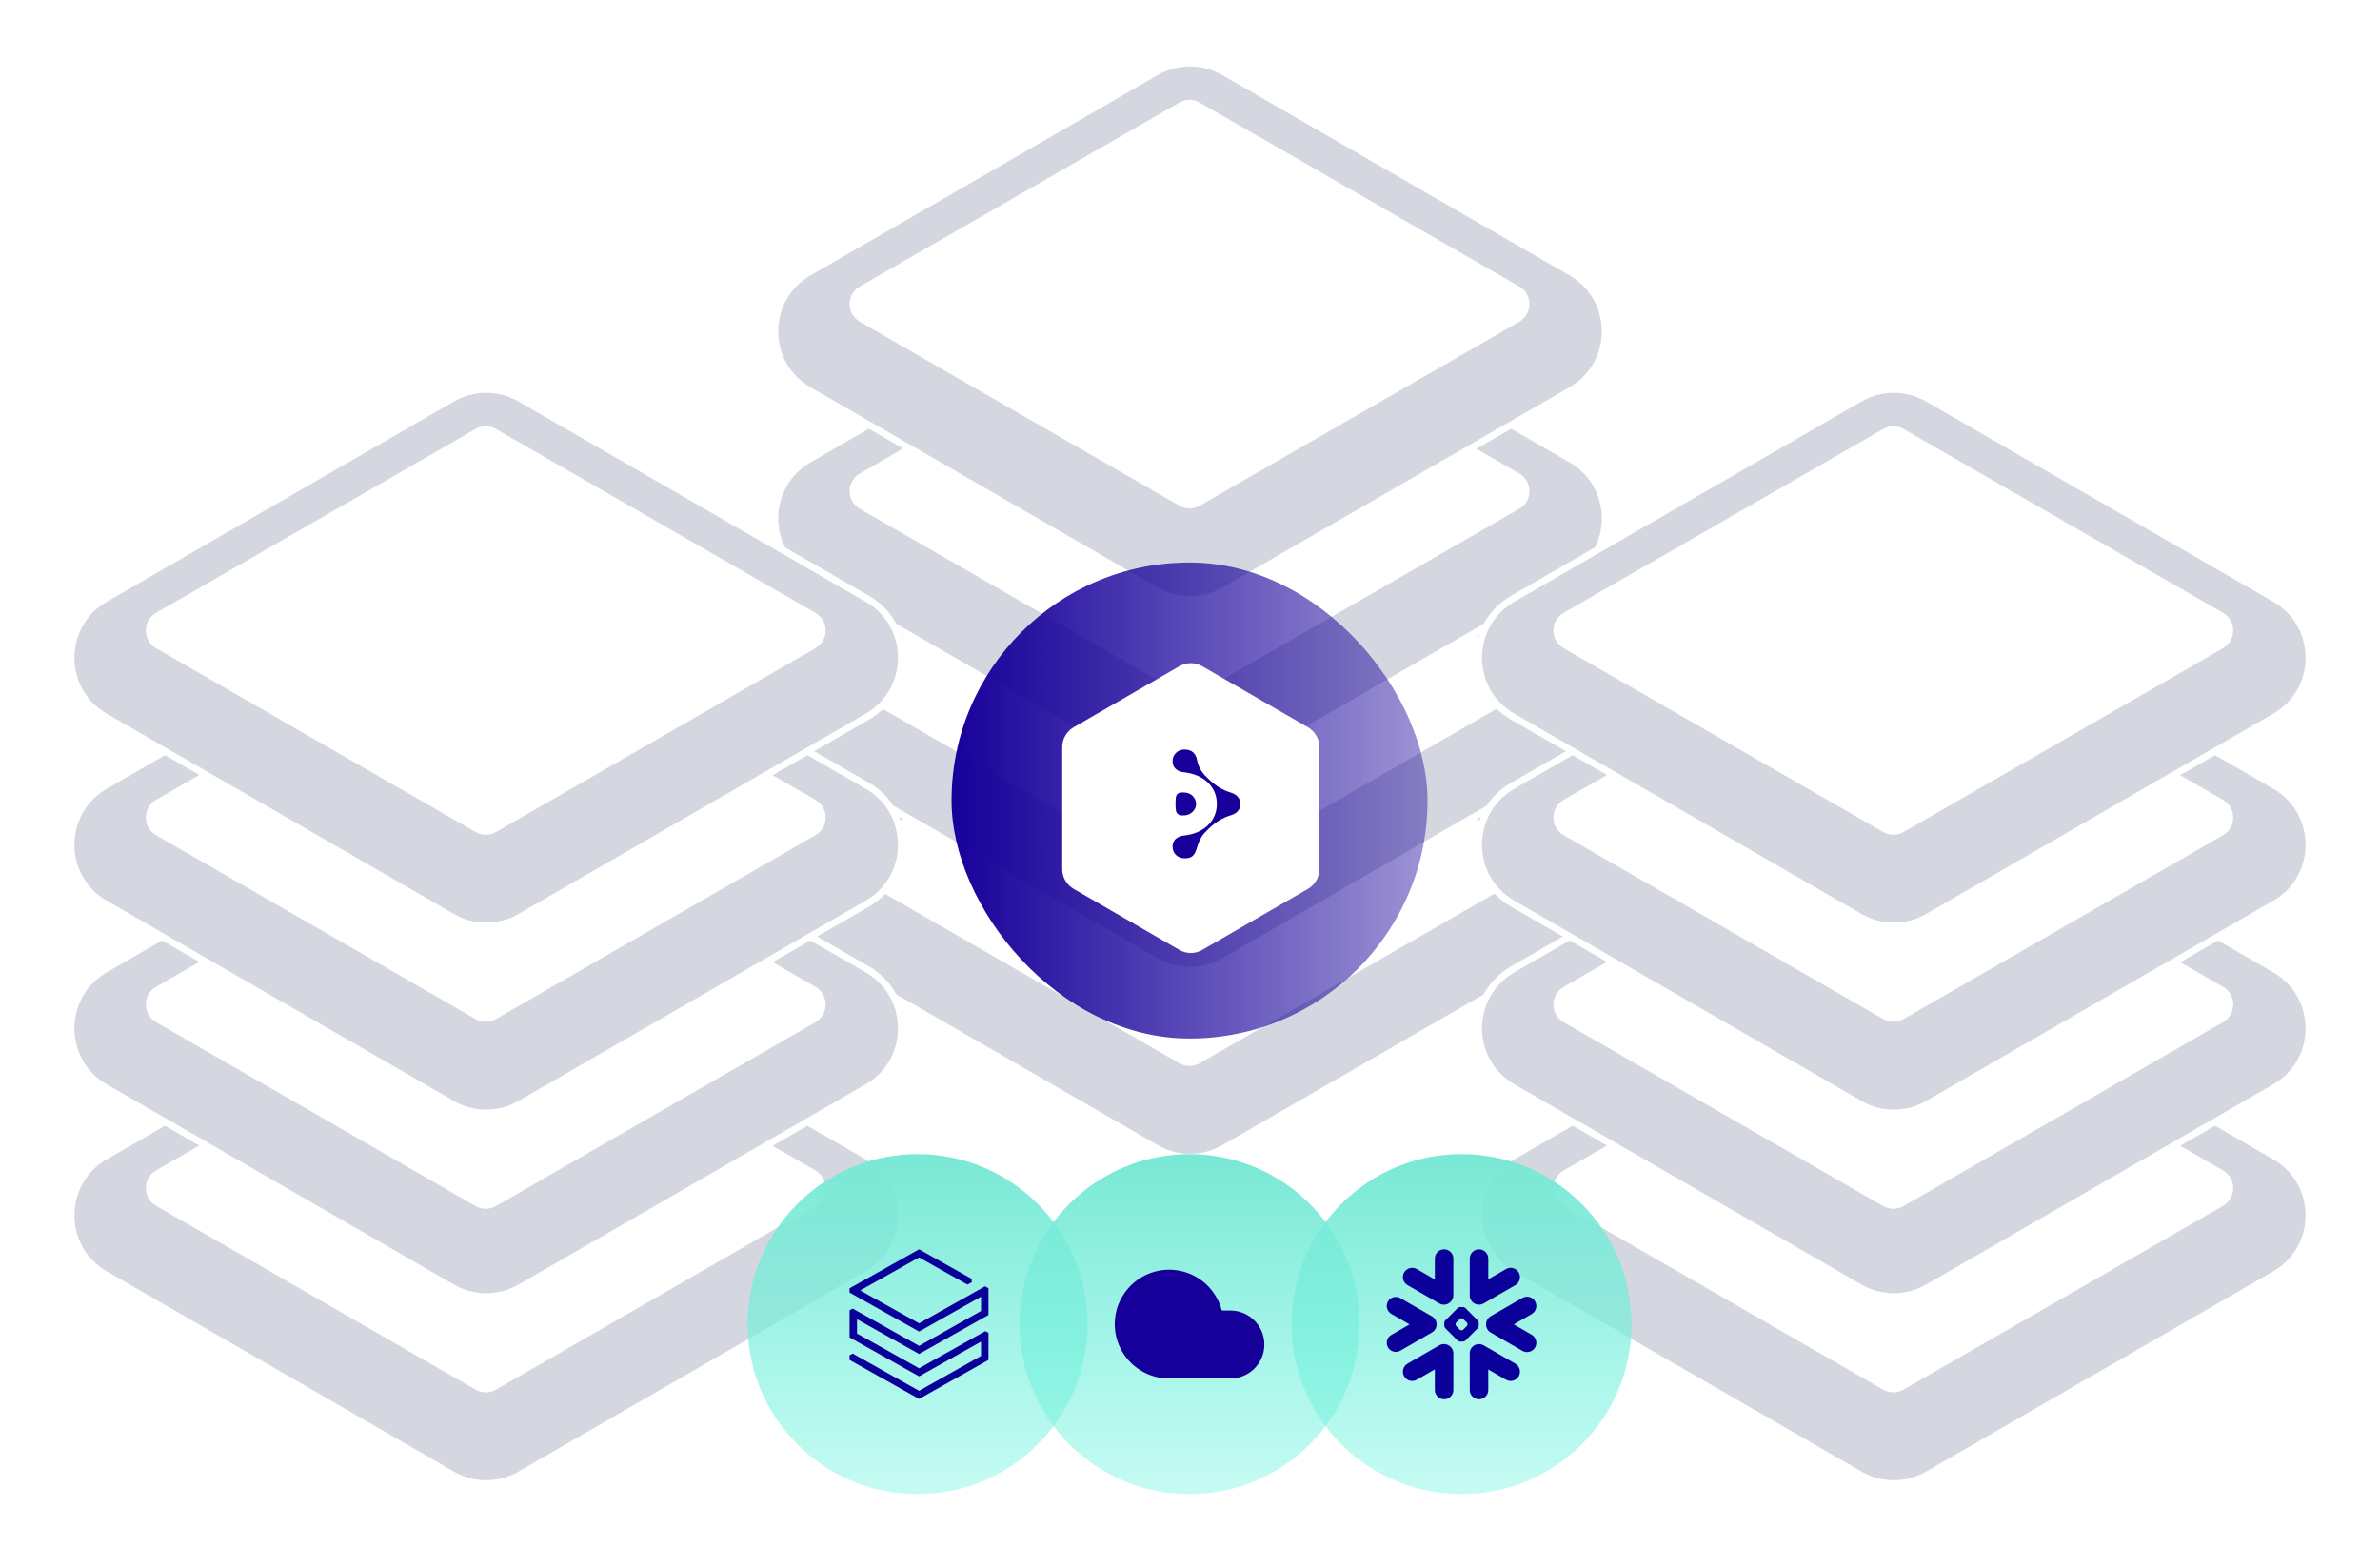 <svg width="700" height="455" viewBox="0 0 700 455" fill="none" xmlns="http://www.w3.org/2000/svg">
<path d="M340.006 185.214L237.894 244.124C224.554 251.821 224.554 271.075 237.894 278.771L340.006 337.682C346.191 341.25 353.809 341.25 359.994 337.682L462.106 278.771C475.446 271.075 475.446 251.821 462.106 244.124L359.994 185.214C353.809 181.645 346.191 181.645 340.006 185.214Z" fill="#D5D7E0" stroke="white" stroke-width="2" stroke-linejoin="round"/>
<path d="M346.874 194.17L252.903 248.247C248.894 250.555 248.894 256.341 252.903 258.648L346.874 312.726C348.727 313.792 351.007 313.792 352.859 312.726L446.83 258.648C450.84 256.341 450.84 250.555 446.83 248.247L352.859 194.17C351.007 193.104 348.727 193.104 346.874 194.17Z" fill="white"/>
<path d="M340.006 130.214L237.894 189.124C224.554 196.821 224.554 216.075 237.894 223.771L340.006 282.682C346.191 286.25 353.809 286.25 359.994 282.682L462.106 223.771C475.446 216.075 475.446 196.821 462.106 189.124L359.994 130.214C353.809 126.645 346.191 126.645 340.006 130.214Z" fill="#D5D7E0" stroke="white" stroke-width="2" stroke-linejoin="round"/>
<path d="M346.874 140.17L252.903 194.247C248.894 196.555 248.894 202.341 252.903 204.648L346.874 258.726C348.727 259.792 351.007 259.792 352.859 258.726L446.83 204.648C450.84 202.341 450.84 196.555 446.83 194.247L352.859 140.17C351.007 139.104 348.727 139.104 346.874 140.17Z" fill="white"/>
<path d="M340.006 76.214L237.894 135.124C224.554 142.821 224.554 162.075 237.894 169.771L340.006 228.682C346.191 232.25 353.809 232.25 359.994 228.682L462.106 169.771C475.446 162.075 475.446 142.821 462.106 135.124L359.994 76.214C353.809 72.645 346.191 72.645 340.006 76.214Z" fill="#D5D7E0" stroke="white" stroke-width="2" stroke-linejoin="round"/>
<path d="M346.874 85.17L252.903 139.247C248.894 141.555 248.894 147.341 252.903 149.648L346.874 203.726C348.727 204.792 351.007 204.792 352.859 203.726L446.83 149.648C450.84 147.341 450.84 141.555 446.83 139.247L352.859 85.17C351.007 84.104 348.727 84.104 346.874 85.17Z" fill="white"/>
<path d="M340.006 21.214L237.894 80.124C224.554 87.821 224.554 107.075 237.894 114.771L340.006 173.682C346.191 177.25 353.809 177.25 359.994 173.682L462.106 114.771C475.446 107.075 475.446 87.821 462.106 80.124L359.994 21.214C353.809 17.645 346.191 17.645 340.006 21.214Z" fill="#D5D7E0" stroke="white" stroke-width="2" stroke-linejoin="round"/>
<path d="M346.874 30.17L252.903 84.247C248.894 86.555 248.894 92.341 252.903 94.648L346.874 148.726C348.727 149.792 351.007 149.792 352.859 148.726L446.83 94.648C450.84 92.341 450.84 86.555 446.83 84.247L352.859 30.17C351.007 29.104 348.727 29.104 346.874 30.17Z" fill="white"/>
<path d="M547.006 281.214L444.894 340.124C431.554 347.821 431.554 367.075 444.894 374.771L547.006 433.682C553.191 437.25 560.809 437.25 566.994 433.682L669.106 374.771C682.446 367.075 682.446 347.821 669.106 340.124L566.994 281.214C560.809 277.645 553.191 277.645 547.006 281.214Z" fill="#D5D7E0" stroke="white" stroke-width="2" stroke-linejoin="round"/>
<path d="M553.874 290.17L459.903 344.247C455.894 346.555 455.894 352.341 459.903 354.648L553.874 408.726C555.727 409.792 558.007 409.792 559.859 408.726L653.83 354.648C657.84 352.341 657.84 346.555 653.83 344.247L559.859 290.17C558.007 289.104 555.727 289.104 553.874 290.17Z" fill="white"/>
<path d="M547.006 226.214L444.894 285.124C431.554 292.821 431.554 312.075 444.894 319.771L547.006 378.682C553.191 382.25 560.809 382.25 566.994 378.682L669.106 319.771C682.446 312.075 682.446 292.821 669.106 285.124L566.994 226.214C560.809 222.645 553.191 222.645 547.006 226.214Z" fill="#D5D7E0" stroke="white" stroke-width="2" stroke-linejoin="round"/>
<path d="M553.874 236.17L459.903 290.247C455.894 292.555 455.894 298.341 459.903 300.648L553.874 354.726C555.727 355.792 558.007 355.792 559.859 354.726L653.83 300.648C657.84 298.341 657.84 292.555 653.83 290.247L559.859 236.17C558.007 235.104 555.727 235.104 553.874 236.17Z" fill="white"/>
<path d="M547.006 172.214L444.894 231.124C431.554 238.821 431.554 258.075 444.894 265.771L547.006 324.682C553.191 328.25 560.809 328.25 566.994 324.682L669.106 265.771C682.446 258.075 682.446 238.821 669.106 231.124L566.994 172.214C560.809 168.645 553.191 168.645 547.006 172.214Z" fill="#D5D7E0" stroke="white" stroke-width="2" stroke-linejoin="round"/>
<path d="M553.874 181.17L459.903 235.247C455.894 237.555 455.894 243.341 459.903 245.648L553.874 299.726C555.727 300.792 558.007 300.792 559.859 299.726L653.83 245.648C657.84 243.341 657.84 237.555 653.83 235.247L559.859 181.17C558.007 180.104 555.727 180.104 553.874 181.17Z" fill="white"/>
<path d="M547.006 117.214L444.894 176.124C431.554 183.821 431.554 203.075 444.894 210.771L547.006 269.682C553.191 273.25 560.809 273.25 566.994 269.682L669.106 210.771C682.446 203.075 682.446 183.821 669.106 176.124L566.994 117.214C560.809 113.645 553.191 113.645 547.006 117.214Z" fill="#D5D7E0" stroke="white" stroke-width="2" stroke-linejoin="round"/>
<path d="M553.874 126.17L459.903 180.247C455.894 182.555 455.894 188.341 459.903 190.648L553.874 244.726C555.727 245.792 558.007 245.792 559.859 244.726L653.83 190.648C657.84 188.341 657.84 182.555 653.83 180.247L559.859 126.17C558.007 125.104 555.727 125.104 553.874 126.17Z" fill="white"/>
<path d="M133.006 281.214L30.895 340.124C17.554 347.821 17.554 367.075 30.895 374.771L133.006 433.682C139.191 437.25 146.809 437.25 152.994 433.682L255.106 374.771C268.446 367.075 268.446 347.821 255.106 340.124L152.994 281.214C146.809 277.645 139.191 277.645 133.006 281.214Z" fill="#D5D7E0" stroke="white" stroke-width="2" stroke-linejoin="round"/>
<path d="M139.874 290.17L45.903 344.247C41.894 346.555 41.894 352.341 45.903 354.648L139.874 408.726C141.727 409.792 144.007 409.792 145.859 408.726L239.83 354.648C243.84 352.341 243.84 346.555 239.83 344.247L145.859 290.17C144.007 289.104 141.727 289.104 139.874 290.17Z" fill="white"/>
<path d="M133.006 226.214L30.895 285.124C17.554 292.821 17.554 312.075 30.895 319.771L133.006 378.682C139.191 382.25 146.809 382.25 152.994 378.682L255.106 319.771C268.446 312.075 268.446 292.821 255.106 285.124L152.994 226.214C146.809 222.645 139.191 222.645 133.006 226.214Z" fill="#D5D7E0" stroke="white" stroke-width="2" stroke-linejoin="round"/>
<path d="M139.874 236.17L45.903 290.247C41.894 292.555 41.894 298.341 45.903 300.648L139.874 354.726C141.727 355.792 144.007 355.792 145.859 354.726L239.83 300.648C243.84 298.341 243.84 292.555 239.83 290.247L145.859 236.17C144.007 235.104 141.727 235.104 139.874 236.17Z" fill="white"/>
<path d="M133.006 172.214L30.895 231.124C17.554 238.821 17.554 258.075 30.895 265.771L133.006 324.682C139.191 328.25 146.809 328.25 152.994 324.682L255.106 265.771C268.446 258.075 268.446 238.821 255.106 231.124L152.994 172.214C146.809 168.645 139.191 168.645 133.006 172.214Z" fill="#D5D7E0" stroke="white" stroke-width="2" stroke-linejoin="round"/>
<path d="M139.874 181.17L45.903 235.247C41.894 237.555 41.894 243.341 45.903 245.648L139.874 299.726C141.727 300.792 144.007 300.792 145.859 299.726L239.83 245.648C243.84 243.341 243.84 237.555 239.83 235.247L145.859 181.17C144.007 180.104 141.727 180.104 139.874 181.17Z" fill="white"/>
<path d="M133.006 117.214L30.895 176.124C17.554 183.821 17.554 203.075 30.895 210.771L133.006 269.682C139.191 273.25 146.809 273.25 152.994 269.682L255.106 210.771C268.446 203.075 268.446 183.821 255.106 176.124L152.994 117.214C146.809 113.645 139.191 113.645 133.006 117.214Z" fill="#D5D7E0" stroke="white" stroke-width="2" stroke-linejoin="round"/>
<path d="M139.874 126.17L45.903 180.247C41.894 182.555 41.894 188.341 45.903 190.648L139.874 244.726C141.727 245.792 144.007 245.792 145.859 244.726L239.83 190.648C243.84 188.341 243.84 182.555 239.83 180.247L145.859 126.17C144.007 125.104 141.727 125.104 139.874 126.17Z" fill="white"/>
<circle cx="349.867" cy="389.448" r="50" fill="url(#paint0_linear_589_7558)"/>
<path d="M361.869 385.448H359.35C358.602 382.55 357.056 379.92 354.889 377.857C352.721 375.793 350.018 374.38 347.087 373.776C344.156 373.173 341.115 373.404 338.309 374.443C335.503 375.482 333.045 377.288 331.213 379.655C329.382 382.021 328.251 384.855 327.948 387.832C327.646 390.81 328.185 393.813 329.504 396.5C330.823 399.186 332.869 401.449 335.409 403.031C337.949 404.613 340.882 405.45 343.874 405.448H361.869C364.521 405.448 367.064 404.394 368.939 402.519C370.813 400.643 371.867 398.1 371.867 395.448C371.867 392.796 370.813 390.252 368.939 388.377C367.064 386.501 364.521 385.448 361.869 385.448Z" fill="#17009A"/>
<circle cx="429.867" cy="389.448" r="50" fill="url(#paint1_linear_589_7558)"/>
<path d="M445.679 401.065L436.368 395.686C435.06 394.933 433.388 395.381 432.63 396.689C432.337 397.204 432.222 397.771 432.278 398.322V408.834C432.278 410.336 433.499 411.557 435.005 411.557C436.507 411.557 437.728 410.336 437.728 408.834V402.789L442.944 405.802C444.252 406.559 445.929 406.107 446.682 404.799C447.439 403.491 446.991 401.818 445.679 401.065Z" fill="#0B009A"/>
<path d="M422.523 389.538C422.539 388.567 422.028 387.663 421.187 387.176L411.876 381.801C411.472 381.567 411.008 381.444 410.544 381.444C409.589 381.444 408.701 381.955 408.226 382.78C407.488 384.056 407.928 385.693 409.205 386.431L414.572 389.526L409.205 392.626C408.586 392.983 408.142 393.558 407.96 394.247C407.774 394.937 407.869 395.658 408.226 396.277C408.701 397.101 409.589 397.613 410.54 397.613C411.008 397.613 411.472 397.49 411.876 397.256L421.187 391.881C422.02 391.397 422.531 390.501 422.523 389.538Z" fill="#0B009A"/>
<path d="M413.989 377.992L423.3 383.366C424.386 383.997 425.726 383.791 426.582 382.954C427.125 382.455 427.462 381.741 427.462 380.949V370.175C427.462 368.669 426.241 367.448 424.739 367.448C423.232 367.448 422.012 368.669 422.012 370.175V376.307L416.724 373.255C415.416 372.498 413.743 372.946 412.986 374.254C412.229 375.562 412.681 377.234 413.989 377.992Z" fill="#0B009A"/>
<path d="M434.926 389.974C434.926 390.18 434.807 390.466 434.661 390.616L430.97 394.307C430.824 394.453 430.534 394.572 430.328 394.572H429.389C429.183 394.572 428.893 394.453 428.746 394.307L425.052 390.616C424.906 390.466 424.787 390.18 424.787 389.974V389.035C424.787 388.825 424.906 388.539 425.052 388.393L428.746 384.698C428.893 384.552 429.183 384.433 429.389 384.433H430.328C430.534 384.433 430.824 384.552 430.97 384.698L434.661 388.393C434.807 388.539 434.926 388.825 434.926 389.035V389.974ZM431.632 389.522V389.483C431.632 389.332 431.545 389.122 431.438 389.011L430.348 387.925C430.241 387.814 430.031 387.727 429.876 387.727H429.837C429.686 387.727 429.476 387.814 429.365 387.925L428.279 389.011C428.172 389.118 428.085 389.328 428.085 389.483V389.522C428.085 389.677 428.172 389.887 428.279 389.994L429.365 391.084C429.476 391.191 429.686 391.278 429.837 391.278H429.876C430.031 391.278 430.241 391.191 430.348 391.084L431.438 389.994C431.545 389.887 431.632 389.677 431.632 389.522Z" fill="#0B009A"/>
<path d="M436.368 383.366L445.679 377.992C446.987 377.238 447.439 375.562 446.682 374.254C445.925 372.946 444.252 372.498 442.944 373.255L437.728 376.267V370.175C437.728 368.669 436.507 367.448 435.005 367.448C433.498 367.448 432.278 368.669 432.278 370.175V380.735C432.226 381.282 432.333 381.852 432.63 382.368C433.387 383.676 435.06 384.124 436.368 383.366Z" fill="#0B009A"/>
<path d="M425.167 395.369C424.548 395.25 423.886 395.349 423.3 395.686L413.989 401.065C412.681 401.818 412.229 403.491 412.986 404.799C413.743 406.111 415.416 406.559 416.724 405.802L422.012 402.75V408.834C422.012 410.336 423.232 411.557 424.739 411.557C426.241 411.557 427.462 410.336 427.462 408.834V398.06C427.462 396.701 426.467 395.575 425.167 395.369Z" fill="#0B009A"/>
<path d="M451.499 382.748C450.746 381.436 449.07 380.988 447.761 381.745L438.45 387.12C437.559 387.636 437.067 388.579 437.083 389.538C437.075 390.493 437.566 391.425 438.45 391.932L447.761 397.311C449.07 398.064 450.742 397.616 451.499 396.308C452.256 395 451.805 393.328 450.496 392.571L445.225 389.526L450.496 386.482C451.809 385.729 452.256 384.056 451.499 382.748Z" fill="#0B009A"/>
<circle cx="269.867" cy="389.448" r="50" fill="url(#paint2_linear_589_7558)"/>
<path d="M288.54 385.586L270.318 395.845L250.805 384.884L249.867 385.391V393.349L270.318 404.816L288.54 394.597V398.81L270.318 409.068L250.805 398.107L249.867 398.614V399.98L270.318 411.448L290.73 399.98V392.022L289.791 391.515L270.318 402.437L252.056 392.217V388.004L270.318 398.224L290.73 386.756V378.916L289.713 378.331L270.318 389.214L252.995 379.54L270.318 369.827L284.551 377.824L285.803 377.122V376.146L270.318 367.448L249.867 378.916V380.164L270.318 391.632L288.54 381.373V385.586Z" fill="#0B009A"/>
<rect x="279.867" y="165.448" width="140" height="140" rx="70" fill="url(#paint3_linear_589_7558)"/>
<path d="M372.034 236.403C371.9 238.769 371.008 241.448 366.637 242.787C359.324 245.064 355.132 250.153 353.571 251.716C351.609 253.68 350.048 256.403 348.978 260.153C347.64 264.796 346.436 266.448 342.199 266.448C338.676 266.448 335.867 263.635 335.867 260.153C335.867 256.671 337.918 254.305 342.155 253.858C352.144 252.742 359.413 246.135 359.413 236.582V236.314C359.413 226.76 352.144 220.153 342.155 219.037C337.918 218.591 335.867 216.225 335.867 212.742C335.867 209.26 338.676 206.448 342.155 206.448C346.391 206.448 348.353 208.858 349.022 212.742C349.557 215.957 351.564 219.216 353.526 221.18C355.132 222.742 359.279 227.832 366.593 230.108C370.963 231.492 371.855 234.126 371.989 236.492V236.403H372.034Z" fill="white"/>
<path d="M340.46 242.787H341.798C345.187 242.787 348.13 240.242 348.353 236.85C348.576 233.189 345.678 230.153 342.065 230.153C342.065 230.153 340.683 230.108 340.326 230.153C338.899 230.287 337.829 231.314 337.651 232.698C337.383 234.617 337.383 238.189 337.651 240.019C337.829 241.537 338.899 242.608 340.46 242.787Z" fill="white"/>
<g filter="url(#filter0_d_589_7558)">
<path d="M346.873 193.95C348.951 192.75 351.512 192.75 353.59 193.95L384.684 211.903C386.763 213.103 388.042 215.32 388.042 217.72V253.623C388.042 256.023 386.763 258.24 384.684 259.44L353.59 277.393C351.512 278.593 348.951 278.593 346.873 277.393L315.78 259.44C313.701 258.24 312.421 256.023 312.421 253.623V217.72C312.421 215.32 313.701 213.103 315.78 211.903L346.873 193.95Z" fill="white"/>
</g>
<g filter="url(#filter1_d_589_7558)">
<path d="M347.67 197.01C348.969 196.26 350.569 196.26 351.868 197.01L382.572 214.738C383.871 215.488 384.671 216.873 384.671 218.373V253.827C384.671 255.327 383.871 256.713 382.572 257.463L351.868 275.19C350.569 275.94 348.969 275.94 347.67 275.19L316.966 257.463C315.667 256.713 314.867 255.327 314.867 253.827V218.373C314.867 216.873 315.667 215.488 316.966 214.738L347.67 197.01Z" fill="white"/>
</g>
<path d="M364.867 236.424C364.793 237.686 364.299 239.114 361.883 239.829C357.838 241.043 355.52 243.757 354.657 244.591C353.572 245.638 352.709 247.091 352.117 249.091C351.377 251.567 350.711 252.448 348.369 252.448C346.42 252.448 344.867 250.948 344.867 249.091C344.867 247.233 346.001 245.972 348.344 245.733C353.868 245.138 357.888 241.614 357.888 236.519V236.376C357.888 231.281 353.868 227.757 348.344 227.162C346.001 226.924 344.867 225.662 344.867 223.805C344.867 221.948 346.42 220.448 348.344 220.448C350.687 220.448 351.772 221.733 352.142 223.805C352.438 225.519 353.547 227.257 354.632 228.305C355.52 229.138 357.814 231.853 361.858 233.067C364.275 233.805 364.768 235.21 364.842 236.472V236.424H364.867Z" fill="#17009A"/>
<path d="M347.407 239.829H348.147C350.021 239.829 351.648 238.472 351.772 236.662C351.895 234.71 350.292 233.091 348.295 233.091C348.295 233.091 347.53 233.067 347.333 233.091C346.544 233.162 345.952 233.71 345.853 234.448C345.705 235.472 345.705 237.376 345.853 238.353C345.952 239.162 346.544 239.733 347.407 239.829Z" fill="#17009A"/>
<defs>
<filter id="filter0_d_589_7558" x="307.421" y="190.05" width="85.621" height="95.243" filterUnits="userSpaceOnUse" color-interpolation-filters="sRGB">
<feFlood flood-opacity="0" result="BackgroundImageFix"/>
<feColorMatrix in="SourceAlpha" type="matrix" values="0 0 0 0 0 0 0 0 0 0 0 0 0 0 0 0 0 0 127 0" result="hardAlpha"/>
<feOffset dy="2"/>
<feGaussianBlur stdDeviation="2.5"/>
<feColorMatrix type="matrix" values="0 0 0 0 0.09 0 0 0 0 0.039 0 0 0 0 0.302 0 0 0 0.15 0"/>
<feBlend mode="normal" in2="BackgroundImageFix" result="effect1_dropShadow_589_7558"/>
<feBlend mode="normal" in="SourceGraphic" in2="effect1_dropShadow_589_7558" result="shape"/>
</filter>
<filter id="filter1_d_589_7558" x="311.867" y="194.448" width="75.804" height="85.305" filterUnits="userSpaceOnUse" color-interpolation-filters="sRGB">
<feFlood flood-opacity="0" result="BackgroundImageFix"/>
<feColorMatrix in="SourceAlpha" type="matrix" values="0 0 0 0 0 0 0 0 0 0 0 0 0 0 0 0 0 0 127 0" result="hardAlpha"/>
<feOffset dy="1"/>
<feGaussianBlur stdDeviation="1.5"/>
<feColorMatrix type="matrix" values="0 0 0 0 0.09 0 0 0 0 0.039 0 0 0 0 0.302 0 0 0 0.15 0"/>
<feBlend mode="normal" in2="BackgroundImageFix" result="effect1_dropShadow_589_7558"/>
<feBlend mode="normal" in="SourceGraphic" in2="effect1_dropShadow_589_7558" result="shape"/>
</filter>
<linearGradient id="paint0_linear_589_7558" x1="349.867" y1="339.448" x2="349.867" y2="439.448" gradientUnits="userSpaceOnUse">
<stop stop-color="#79E8D4"/>
<stop offset="1" stop-color="#78F5E3" stop-opacity="0.42"/>
</linearGradient>
<linearGradient id="paint1_linear_589_7558" x1="429.867" y1="339.448" x2="429.867" y2="439.448" gradientUnits="userSpaceOnUse">
<stop stop-color="#79E8D4"/>
<stop offset="1" stop-color="#78F5E3" stop-opacity="0.42"/>
</linearGradient>
<linearGradient id="paint2_linear_589_7558" x1="269.867" y1="339.448" x2="269.867" y2="439.448" gradientUnits="userSpaceOnUse">
<stop stop-color="#79E8D4"/>
<stop offset="1" stop-color="#78F5E3" stop-opacity="0.42"/>
</linearGradient>
<linearGradient id="paint3_linear_589_7558" x1="279.867" y1="235.448" x2="419.867" y2="235.448" gradientUnits="userSpaceOnUse">
<stop stop-color="#17009A"/>
<stop offset="1" stop-color="#17009A" stop-opacity="0.42"/>
</linearGradient>
</defs>
</svg>
